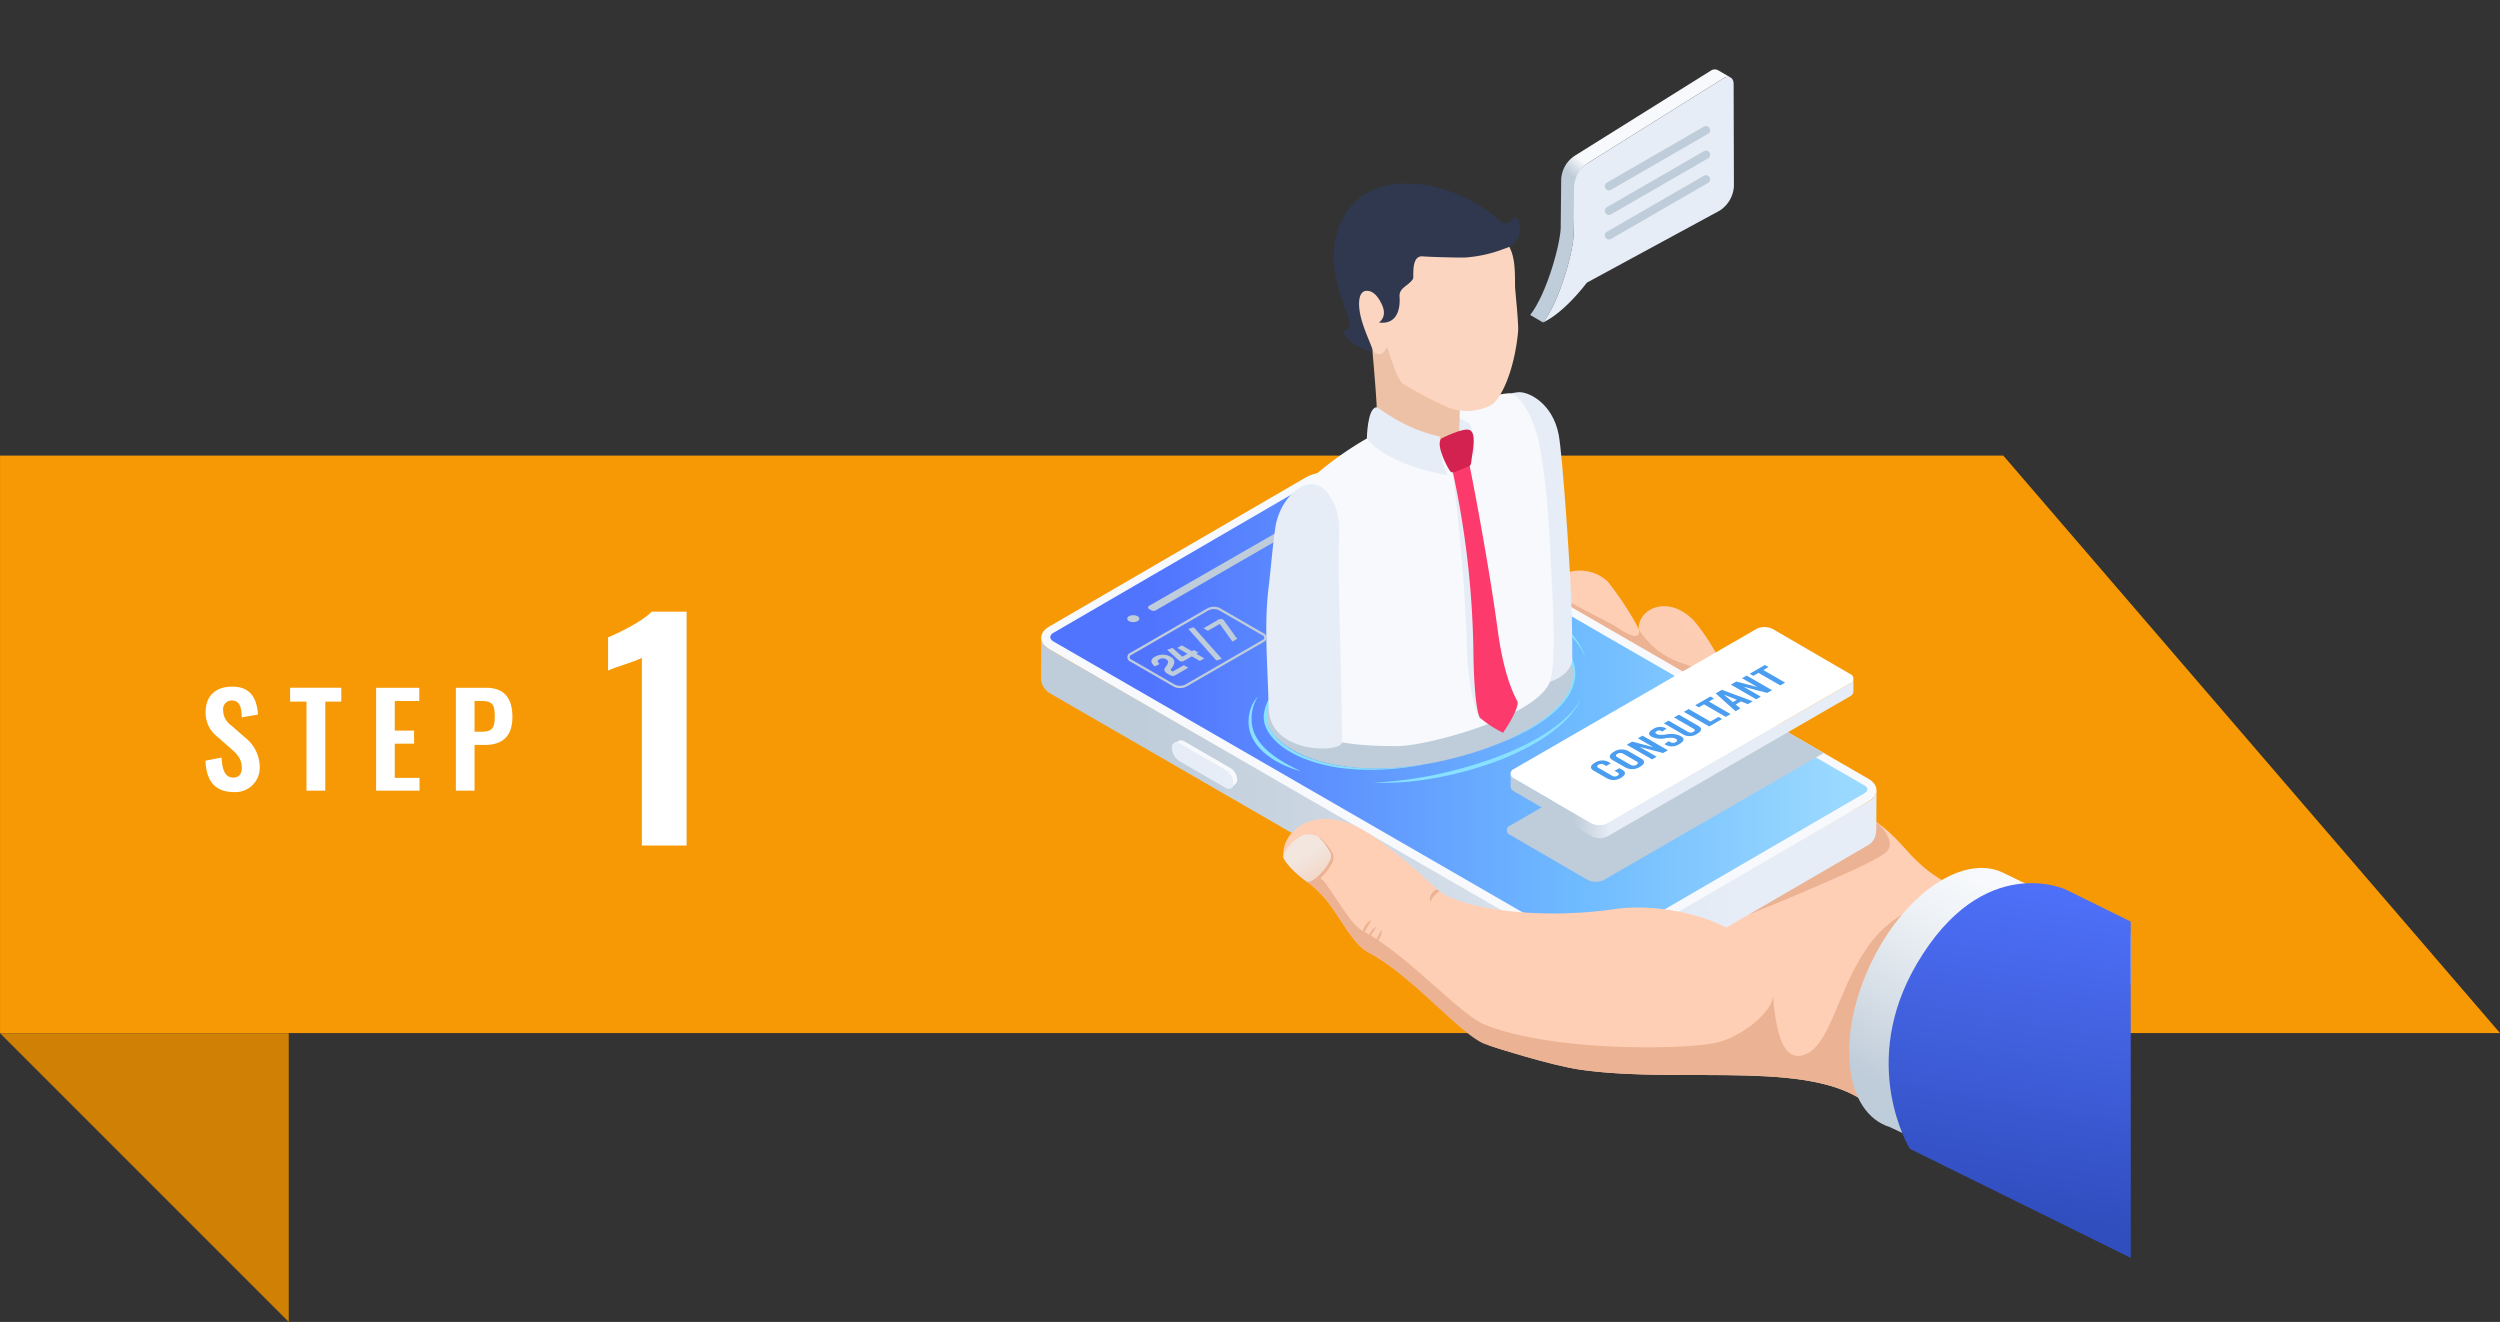 <svg xmlns="http://www.w3.org/2000/svg" xmlns:xlink="http://www.w3.org/1999/xlink" width="432.95" height="228.928" viewBox="0 0 432.95 228.928">
  <rect x="0" y="0" width="432.95" height="228.928" fill="#333333" stroke="none"/>
  <defs>
    <clipPath id="clip-path">
      <rect id="長方形_9225" data-name="長方形 9225" width="202" height="222" transform="translate(471 12963)" fill="#fff" stroke="#707070" stroke-width="1"/>
    </clipPath>
    <linearGradient id="linear-gradient" x1="0.247" y1="0.801" x2="0.848" y2="0.026" gradientUnits="objectBoundingBox">
      <stop offset="0" stop-color="#edb79a"/>
      <stop offset="0.055" stop-color="#f1bca0"/>
      <stop offset="0.204" stop-color="#f9c7ac"/>
      <stop offset="0.415" stop-color="#fdcdb3"/>
      <stop offset="1" stop-color="#ffcfb5"/>
    </linearGradient>
    <linearGradient id="linear-gradient-2" x1="-9.495" y1="3.31" x2="-9.194" y2="2.925" xlink:href="#linear-gradient"/>
    <linearGradient id="linear-gradient-3" x1="-9.781" y1="3.59" x2="-9.479" y2="3.208" xlink:href="#linear-gradient"/>
    <linearGradient id="linear-gradient-4" x1="-5.11" y1="2.669" x2="-4.887" y2="2.206" xlink:href="#linear-gradient"/>
    <linearGradient id="linear-gradient-5" y1="0.5" x2="1" y2="0.5" gradientUnits="objectBoundingBox">
      <stop offset="0.12" stop-color="#bfccd9"/>
      <stop offset="0.83" stop-color="#e6edf7"/>
    </linearGradient>
    <linearGradient id="linear-gradient-6" y1="0.5" x2="1" y2="0.5" gradientUnits="objectBoundingBox">
      <stop offset="0.126" stop-color="#5174ff"/>
      <stop offset="0.645" stop-color="#6fbbff"/>
      <stop offset="0.958" stop-color="#99d8ff"/>
    </linearGradient>
    <linearGradient id="linear-gradient-7" y1="0.5" x2="0.299" y2="0.5" gradientUnits="objectBoundingBox">
      <stop offset="0.609" stop-color="#bfccd9"/>
      <stop offset="0.834" stop-color="#d5dfea"/>
      <stop offset="0.971" stop-color="#e6edf7"/>
    </linearGradient>
    <linearGradient id="linear-gradient-8" x1="0.259" y1="0.058" x2="0.817" y2="0.964" gradientUnits="objectBoundingBox">
      <stop offset="0.399" stop-color="#f2e6df"/>
      <stop offset="0.869" stop-color="#f2d8c9"/>
    </linearGradient>
    <linearGradient id="linear-gradient-9" x1="0.779" y1="-0.105" x2="0.273" y2="0.774" gradientUnits="objectBoundingBox">
      <stop offset="0.325" stop-color="#f7f9fc"/>
      <stop offset="0.494" stop-color="#edf1f5"/>
      <stop offset="0.776" stop-color="#d3dce5"/>
      <stop offset="0.96" stop-color="#bfccd9"/>
    </linearGradient>
    <linearGradient id="linear-gradient-10" x1="0.43" y1="0.713" x2="0.744" y2="-0.513" gradientUnits="objectBoundingBox">
      <stop offset="0" stop-color="#314ebf"/>
      <stop offset="0.506" stop-color="#5174ff"/>
    </linearGradient>
    <linearGradient id="linear-gradient-11" x1="0.247" y1="0.717" x2="0.714" y2="0.017" gradientUnits="objectBoundingBox">
      <stop offset="0.267" stop-color="#bfccd9"/>
      <stop offset="0.306" stop-color="#d4dde6"/>
      <stop offset="0.359" stop-color="#f7f9fc"/>
    </linearGradient>
  </defs>
  <g id="グループ_47153" data-name="グループ 47153" transform="translate(0)">
    <path id="パス_107910" data-name="パス 107910" d="M1052.1,971.146l-50-50h50Z" transform="translate(-1002.095 -742.218)" fill="#d08105"/>
    <g id="グループ_47143" data-name="グループ 47143" transform="translate(0)">
      <path id="パス_107789" data-name="パス 107789" d="M1435.046,921.146H1002.1v-100H1349.03Z" transform="translate(-1002.096 -742.243)" fill="#f79904"/>
      <path id="パス_140547" data-name="パス 140547" d="M7.05,0H14.8V-40.5H8.75c-1.5,1.65-5.95,3.8-7.55,4.45v5.75c1.2-.6,4.65-1.55,5.85-2.2Z" transform="translate(104.106 146.429)" fill="#fff"/>
      <path id="パス_140546" data-name="パス 140546" d="M-21.428.242a4.216,4.216,0,0,0,4.466-4.378,6.609,6.609,0,0,0-2.662-5.17l-2.222-1.958A3.231,3.231,0,0,1-23.3-13.948a1.494,1.494,0,0,1,1.5-1.672c1.43,0,1.672,1.254,1.738,2.926l2.794-.484c-.176-2.6-1.122-4.84-4.466-4.84-2.838,0-4.6,1.584-4.6,4.4a5.26,5.26,0,0,0,2.068,4.312l2.244,1.958c1.166,1.012,1.958,1.87,1.958,3.41,0,.968-.44,1.672-1.474,1.672-1.43,0-1.936-1.364-2.024-3.476l-2.794.55C-26.224-1.65-24.684.242-21.428.242ZM-8.866,0H-5.61V-15.422h2.772v-2.4H-11.7v2.4h2.838ZM3.19,0h7.524V-2.222H6.424V-8.14H9.768v-2.266H6.424v-5.126H10.67V-17.82H3.19ZM17.006,0H20.24V-7.92h1.782c2.882,0,4.774-1.342,4.774-4.84,0-3.212-1.364-5.06-4.554-5.06H17.006ZM20.24-10.208v-5.324h1.254c2,0,2.244.836,2.244,2.75,0,1.892-.462,2.574-2.244,2.574Z" transform="translate(61.942 136.929)" fill="#fff"/>
      <g id="マスクグループ_4" data-name="マスクグループ 4" transform="translate(-304 -12963)" clip-path="url(#clip-path)">
        <g id="グループ_44100" data-name="グループ 44100" transform="translate(484.29 12975.019)">
          <g id="グループ_44088" data-name="グループ 44088" transform="translate(0 69.776)">
            <g id="hand_with_smart" data-name="hand with smart" transform="translate(0)">
              <g id="グループ_44074" data-name="グループ 44074" transform="translate(47.257 10.031)">
                <path id="パス_137328" data-name="パス 137328" d="M1202.548,911.9c-.634-.941-1.2-2.014-3.006-5.3a48.743,48.743,0,0,1-3.617-8.379c-.291-.96-2.16-3.9-2.534-4.654-1.579-3.174-2.625-6.786-3.384-8.064a37.57,37.57,0,0,1-3.137-5.174c-.721-1.683-1.349-3.241-1.942-4.653-.268-.637-.529-1.244-.788-1.82-.1-.223-.2-.44-.3-.653-1.839-3.939,4.125-8.09,9.29-2.692a37.194,37.194,0,0,1,3.661,5.388c.947,1.566,2.013,3.664,3.612,6.041.444.661.931,1.344,1.467,2.044.623.813,1.195,1.617,1.75,2.455.894,1.347,1.744,2.777,2.691,4.454,1.559,2.764,3.116,6.3,4.749,9.38,1.61,3.035,2.668,4.36,3.605,6.536C1216.919,912.036,1207.891,919.855,1202.548,911.9Z" transform="translate(-1127.253 -854.779)" fill="url(#linear-gradient)"/>
                <path id="パス_137329" data-name="パス 137329" d="M1094.2,852.678c1.609,3.035,1.448,4.2,2.385,6.376,2.252,5.227-6.776,13.047-12.119,5.093-.633-.942-1.194-2.015-3.006-5.3a48.733,48.733,0,0,1-3.616-8.379c-.291-.96-2.16-3.9-2.534-4.653-1.58-3.174-2.626-6.786-3.384-8.064a37.582,37.582,0,0,1-3.138-5.174c-1.171-2.736-2.267-5.489-3.221-7.461-2.769-5.73,5.2-7.885,9.109-3.985a55.333,55.333,0,0,1,4.564,6.76c1.21,2,2.088,5.132,4.549,8.342a56.206,56.206,0,0,1,4.441,6.91C1089.787,845.9,1092.563,849.6,1094.2,852.678Z" transform="translate(-1023.73 -812.166)" fill="url(#linear-gradient-2)"/>
                <path id="パス_137330" data-name="パス 137330" d="M982.534,796.757c1.609,3.035,1.448,4.2,2.385,6.376,2.253,5.228-6.776,13.047-12.119,5.093-.633-.942-1.194-2.015-3.006-5.3a48.706,48.706,0,0,1-3.617-8.379c-.291-.96-2.16-3.9-2.534-4.653-1.58-3.174-2.626-6.786-3.384-8.064a41.6,41.6,0,0,1-2.626-5.007c-1.171-2.736-2.707-5.377-3.314-7.481-1.456-5.046,4.849-7.328,9.055-3.518,1.641,1.486,2.723,3.7,4.2,6.146,1.21,2,2.088,5.132,4.549,8.342a56.176,56.176,0,0,1,4.441,6.91C978.125,789.981,980.9,793.677,982.534,796.757Z" transform="translate(-926.866 -763.916)" fill="url(#linear-gradient-3)"/>
                <path id="パス_137331" data-name="パス 137331" d="M775.473,881.326c2.554,2.3,2.8,3.448,4.43,5.169,3.911,4.136-1.882,14.581-9.633,8.945-.918-.667-1.814-1.482-4.644-3.947a48.714,48.714,0,0,1-6.274-6.628c-.6-.8-3.369-2.923-3.978-3.5-2.574-2.438-4.8-5.471-5.948-6.411a37.6,37.6,0,0,1-4.724-3.782,50.238,50.238,0,0,1-5.052-5.917c-2.706-4.045.767-9.888,6.513-6.754a64.879,64.879,0,0,1,6.746,4.68c1.824,1.465,3.723,4.1,7.138,6.272a56.159,56.159,0,0,1,6.544,4.964C769.006,876.477,772.882,878.994,775.473,881.326Z" transform="translate(-738.715 -845.763)" fill="url(#linear-gradient-4)"/>
                <path id="パス_137332" data-name="パス 137332" d="M1044.6,1035.994c-2.926,3.237-5.166,5.1-5.907,4.375-9.161-9.007-32.432-4.3-50.573-6.829-5.476-.764-15.612-4.149-15.927-4.254l-.008,0c-.431-.25-.725-1.667-.884-3.585-.416-5.026.089-13.5,1.462-13.5,5.706,0,13-3.407,13.592-4.134.658-.8,1.1-1.934,1.827-2.455.569-.41,1.228-.634.618-1.944-1.979-4.255-4.85-6.532-10.688-11.035-.047-.035-5.638-3.875-5.686-3.909-1.04-.742-4.96-9.772,11.436-17.731,12.966-6.294,17.492-5.9,20.091-4.652,2.06.99,13.416,10.993,20.487,16.726,9.4,7.619,11.2,2.471,19.927,12.4,10.351,11.78,19.541,5.711,23.126,7.294C1068.913,1003.384,1053.551,1026.1,1044.6,1035.994Z" transform="translate(-941.769 -940.088)" fill="#ffcfb5"/>
                <path id="パス_137333" data-name="パス 137333" d="M1355.675,1163.407s3.6,3.08,1.819,5.125-24.025,10.957-24.025,10.957Z" transform="translate(-1258.256 -1112.887)" fill="#ebb394"/>
                <path id="パス_137334" data-name="パス 137334" d="M1003.243,816.758l-18.7-10.8L954.1,788.389c.486-.654,2.431-.274,7.29,3.181,5.394,3.835,6.961,3.385,7.177,3.505.839,2.15,8.989,5.566,10.736,6.763,4.685,3.208,3.806.359,3.806.359a13.95,13.95,0,0,0,8.02,6.05c2.95.928,9.813,5.322,10.35,6.022.623.813,1.2,1.617,1.75,2.455Z" transform="translate(-926.867 -785.063)" fill="#ebb394"/>
              </g>
              <g id="smart">
                <path id="パス_137335" data-name="パス 137335" d="M508.308,939.572,463.7,965.223a7.168,7.168,0,0,1-6.642,0l-90.581-52a2.406,2.406,0,0,1-1.419-1.983l-.028,6.633a3.154,3.154,0,0,0,1.419,2.914l90.481,52.239a7.49,7.49,0,0,0,6.8,0l44.552-25.891c.93-.54,1.425-1.435,1.4-3.217l.023-6.3A2.387,2.387,0,0,1,508.308,939.572Z" transform="translate(-365.03 -882.579)" fill="url(#linear-gradient-5)"/>
                <path id="パス_137336" data-name="パス 137336" d="M508.5,741.59l-44.552,25.89a7.36,7.36,0,0,1-6.735.02l-7.087-4.075s-75.33-43.487-75.33-43.487-8.126-4.7-8.126-4.7c-1.884-1.088-1.894-2.85-.023-3.938l38.416-22.326,4.842-2.814,1.294-.751a7.491,7.491,0,0,1,6.8,0l8.121,4.689,15.749,9.094L484.5,723.81l16.274,9.4,7.7,4.446C510.36,738.74,510.37,740.5,508.5,741.59Z" transform="translate(-365.22 -684.598)" fill="#f7f9fc"/>
                <path id="パス_137337" data-name="パス 137337" d="M471.379,775.792a5.559,5.559,0,0,1-2.687-.624l-90.48-52.238c-.372-.248-.513-.475-.513-.741a.894.894,0,0,1,.493-.715l43.259-25.139,1.293-.751a6.082,6.082,0,0,1,5.362,0l90.48,52.238c.483.279.6.512.6.726,0,.235-.161.487-.583.731L474.053,775.17A5.5,5.5,0,0,1,471.379,775.792Z" transform="translate(-376.097 -693.65)" fill="url(#linear-gradient-6)"/>
                <path id="パス_137338" data-name="パス 137338" d="M535.429,765.258l-22.449,12.961a.783.783,0,0,1-.783,0l-.391-.226a.314.314,0,0,1,0-.545l22.5-12.93a.783.783,0,0,1,.781,0l.336.194A.314.314,0,0,1,535.429,765.258Z" transform="translate(-493.108 -754.321)" fill="#bfccd9" style="mix-blend-mode: multiply;isolation: isolate"/>
                <path id="パス_137339" data-name="パス 137339" d="M557.055,1059.812l-8.146-5.158a10.14,10.14,0,0,1-1.934-2.54s.469-.165.626-.247a1.006,1.006,0,0,1,1.122-.069l7.986,4.611a2.574,2.574,0,0,1,1.19,1.711,1.15,1.15,0,0,1-.116.893Z" transform="translate(-523.966 -1005.235)" fill="#f7f9fc"/>
                <path id="パス_137340" data-name="パス 137340" d="M553.5,1062.3l-7.986-4.611a2.925,2.925,0,0,1-1.324-2.292v-.031c0-.844.593-1.186,1.324-.764l7.986,4.611a2.925,2.925,0,0,1,1.323,2.292v.031C554.821,1062.383,554.229,1062.725,553.5,1062.3Z" transform="translate(-521.531 -1007.656)" fill="#e6edf7"/>
                <path id="パス_137341" data-name="パス 137341" d="M484.906,880.458a.448.448,0,0,1,0,.849,1.625,1.625,0,0,1-1.471,0,.448.448,0,0,1,0-.849A1.625,1.625,0,0,1,484.906,880.458Z" transform="translate(-468.195 -855.535)" fill="#bfccd9" style="mix-blend-mode: multiply;isolation: isolate"/>
                <g id="グループ_44081" data-name="グループ 44081" transform="translate(14.948 23.287)" style="mix-blend-mode: multiply;isolation: isolate">
                  <g id="グループ_44075" data-name="グループ 44075">
                    <path id="パス_137342" data-name="パス 137342" d="M492.348,882.824a2.29,2.29,0,0,1-1.124-.273l-7.47-4.313a.82.82,0,0,1,0-1.529l13.329-7.7a2.45,2.45,0,0,1,2.248,0l7.47,4.313a.82.82,0,0,1,0,1.529l-13.329,7.7A2.29,2.29,0,0,1,492.348,882.824Zm5.859-13.68a1.9,1.9,0,0,0-.923.217l-13.329,7.7a.431.431,0,0,0,0,.835l7.47,4.313a2.076,2.076,0,0,0,1.847,0l13.329-7.7a.431.431,0,0,0,0-.835l-7.47-4.313A1.9,1.9,0,0,0,498.207,869.144Z" transform="translate(-483.23 -868.741)" fill="#bfccd9"/>
                  </g>
                  <g id="グループ_44080" data-name="グループ 44080" transform="translate(4.157 2.118)">
                    <g id="グループ_44076" data-name="グループ 44076" transform="translate(9.03)">
                      <path id="パス_137343" data-name="パス 137343" d="M593.339,888.922l-.819.473-2.2-3.054-2.053,1.185-.758-.437,2.619-1.512a.818.818,0,0,1,.483-.085.562.562,0,0,1,.39.185Z" transform="translate(-587.508 -885.487)" fill="#bfccd9"/>
                    </g>
                    <g id="グループ_44078" data-name="グループ 44078" transform="translate(0 4.567)">
                      <g id="グループ_44077" data-name="グループ 44077" transform="translate(0 1.608)">
                        <path id="パス_137344" data-name="パス 137344" d="M522.5,936.576l-2.306,1.332a.856.856,0,0,1-.776,0l-.595-.346c-.474-.275-.6-.7-.308-1.046.53-.642.615-1.073.26-1.319a1.123,1.123,0,0,0-1.327-.059c-.243.14-.3.292-.188.491a1.057,1.057,0,0,0,.279.3l-.83.413a1.717,1.717,0,0,1-.491-.513c-.24-.424-.078-.827.455-1.135a2.8,2.8,0,0,1,1.475-.373,2.7,2.7,0,0,1,1.469.475.922.922,0,0,1,.442,1.025,2.513,2.513,0,0,1-.555.971c-.091.11-.052.241.1.328l.207.12,1.917-1.107Z" transform="translate(-516.105 -934.315)" fill="#bfccd9"/>
                      </g>
                      <path id="パス_137345" data-name="パス 137345" d="M542.388,922.407l-.354.2-1.749-1.01-.775.447,1.749,1.01-.88.508-1.7-1.529-.928.337,2.061,1.865a.672.672,0,0,0,.4.146.821.821,0,0,0,.449-.091l1.366-.789,1.388.8.775-.447-1.388-.8.353-.2Z" transform="translate(-535.017 -921.601)" fill="#bfccd9"/>
                    </g>
                    <g id="グループ_44079" data-name="グループ 44079" transform="translate(6.396 1.437)">
                      <path id="パス_137346" data-name="パス 137346" d="M572.49,902.313l-.953.282-4.854-5.461.953-.282Z" transform="translate(-566.683 -896.851)" fill="#bfccd9"/>
                    </g>
                  </g>
                </g>
                <g id="グループ_44083" data-name="グループ 44083" transform="translate(80.681 26.8)">
                  <path id="パス_137347" data-name="パス 137347" d="M1057.891,1004.064l-38.054,21.97a3.166,3.166,0,0,1-2.872,0l-13.358-7.763a.879.879,0,0,1,.009-1.663l38-21.94Z" transform="translate(-1003.017 -982.256)" fill="#bfccd9" style="mix-blend-mode: multiply;isolation: isolate"/>
                  <path id="パス_137348" data-name="パス 137348" d="M1008.627,984.449l13.359,7.763a3.165,3.165,0,0,0,2.871,0L1066.8,968a1.016,1.016,0,0,0,.6-.837l.008,2.231a1.016,1.016,0,0,1-.6.837l-41.938,24.213a3.166,3.166,0,0,1-2.872,0l-13.359-7.763a1.008,1.008,0,0,1-.59-.826l-.008-2.231A1.009,1.009,0,0,0,1008.627,984.449Z" transform="translate(-1007.402 -958.228)" fill="url(#linear-gradient-7)"/>
                  <path id="パス_137349" data-name="パス 137349" d="M1008.636,921.075l41.938-24.213a3.164,3.164,0,0,1,2.871,0l13.359,7.763a.879.879,0,0,1-.009,1.663L1024.857,930.5a3.166,3.166,0,0,1-2.872,0l-13.359-7.763A.879.879,0,0,1,1008.636,921.075Z" transform="translate(-1007.402 -896.517)" fill="#fff"/>
                  <g id="グループ_44082" data-name="グループ 44082" transform="translate(14.542 6.569)">
                    <path id="パス_137350" data-name="パス 137350" d="M1121.05,1079.439l.4.228-.775.484-.358-.206a.917.917,0,0,0-.983-.019c-.308.178-.318.365-.029.531l2.4,1.384a.884.884,0,0,0,.92-.017c.308-.178.318-.365-.034-.568l-.489-.282.838-.448.527.3c.665.384.572.887-.251,1.362a2.326,2.326,0,0,1-2.343.136l-2.409-1.391c-.665-.384-.579-.883.235-1.353A2.347,2.347,0,0,1,1121.05,1079.439Z" transform="translate(-1118.013 -1062.654)" fill="#4a9def"/>
                    <path id="パス_137351" data-name="パス 137351" d="M1147.079,1064.349l2.3,1.325c.69.4.6.938-.242,1.422a2.48,2.48,0,0,1-2.463.14l-2.3-1.326c-.69-.4-.6-.938.242-1.422A2.48,2.48,0,0,1,1147.079,1064.349Zm-1.86,1.081,2.284,1.318a.976.976,0,0,0,1.016-.007c.332-.192.338-.4.012-.586l-2.283-1.318a.976.976,0,0,0-1.016.007C1144.9,1065.035,1144.892,1065.241,1145.219,1065.429Z" transform="translate(-1140.639 -1049.462)" fill="#4a9def"/>
                    <path id="パス_137352" data-name="パス 137352" d="M1174.208,1047.756l-.822.475-4.01-1.046-.016.009,2.911,1.681-.791.456-4.391-2.535.933-.539,3.6.94.016-.009-2.616-1.51.791-.457Z" transform="translate(-1160.883 -1032.985)" fill="#4a9def"/>
                    <path id="パス_137353" data-name="パス 137353" d="M1200.619,1033.495l.113.065-.744.5-.163-.094a.776.776,0,0,0-.81.026c-.277.16-.3.323-.044.467l.057.033c.257.148.619.193,1.557.086a3.878,3.878,0,0,1,2.457.2l.219.127c.627.362.518.838-.312,1.317a2.263,2.263,0,0,1-2.282.18l-.295-.17.744-.5.314.181a.837.837,0,0,0,.889-.035q.475-.274.06-.513l-.144-.083c-.276-.159-.662-.19-1.6-.083a3.787,3.787,0,0,1-2.421-.21l-.094-.054c-.627-.363-.534-.829.264-1.29A2.206,2.206,0,0,1,1200.619,1033.495Z" transform="translate(-1187.631 -1022.534)" fill="#4a9def"/>
                    <path id="パス_137354" data-name="パス 137354" d="M1223.929,1018.449c.69.4.549.892-.257,1.358a2.31,2.31,0,0,1-2.337.139l-3.406-1.967.807-.466,3.388,1.956a.852.852,0,0,0,.913-.02c.293-.169.355-.343.036-.528l-3.388-1.956.838-.484Z" transform="translate(-1205.293 -1007.88)" fill="#4a9def"/>
                    <path id="パス_137355" data-name="パス 137355" d="M1249.8,1010.929l1.4-.808.627.362-2.238,1.292-4.391-2.535.838-.484Z" transform="translate(-1229.11 -1001.131)" fill="#4a9def"/>
                    <path id="パス_137356" data-name="パス 137356" d="M1264.143,991.9l-.893.516,3.764,2.173-.838.484-3.764-2.173-.894.516-.627-.362,2.625-1.516Z" transform="translate(-1242.823 -986.087)" fill="#4a9def"/>
                    <path id="パス_137357" data-name="パス 137357" d="M1295.322,984.454l-.854.493-1.179-.471-.925.534.815.681-.838.484-3.435-3.088,1.068-.616Zm-4.961-1.12,1.51,1.265.7-.406-2.191-.872Z" transform="translate(-1267.294 -978.17)" fill="#4a9def"/>
                    <path id="パス_137358" data-name="パス 137358" d="M1316.787,965.438l-.822.475-4.01-1.046-.016.009,2.911,1.681-.791.457-4.391-2.535.933-.539,3.6.94.016-.009-2.616-1.51.791-.457Z" transform="translate(-1285.431 -961.077)" fill="#4a9def"/>
                    <path id="パス_137359" data-name="パス 137359" d="M1338.749,948.824l-.894.516,3.764,2.173-.838.484-3.764-2.173-.893.516-.627-.362,2.625-1.516Z" transform="translate(-1307.993 -948.462)" fill="#4a9def"/>
                  </g>
                </g>
              </g>
              <g id="グループ_44087" data-name="グループ 44087" transform="translate(41.932 60.017)">
                <path id="パス_137360" data-name="パス 137360" d="M775.015,1198.694c-4.091,2.567-30.363,4.459-42.655-.3-4.52-1.748-13.625-12.215-21.048-16.131-2.375-1.255-4.112-4.837-6.857-8.563a19.174,19.174,0,0,0-4.153-3.956c-1.913-1.5-3.642-3.211-3.688-4.373a6.5,6.5,0,0,1,.346-1.9c1.287-3.349,6.282-6.317,13.23-2.49,3.488,1.92,8.254,5.9,12.963,10.32l.006.006a5.469,5.469,0,0,0,.584.474c4.33,3.093,17.425,4.878,30.091,3.055,8.874-1.277,18.556,1.86,21.873,4.706C782.511,1185.385,784.318,1192.855,775.015,1198.694Z" transform="translate(-696.614 -1159.187)" fill="#ffcfb5"/>
                <path id="パス_137361" data-name="パス 137361" d="M804.775,1247.813c-2.926,3.237-5.166,5.1-5.907,4.375-9.161-9.007-32.432-4.3-50.573-6.829-5.476-.764-15.3-3.966-15.613-4.071l-1.347-.482c-4.43-1.965-12.6-11.918-20.023-15.835-2.375-1.255-4.113-4.837-6.857-8.563a19.174,19.174,0,0,0-4.153-3.956c-1.913-1.5-3.642-3.211-3.688-4.373a17.659,17.659,0,0,0,2.359,2.92c1.213.948,3.454,0,4.887,1.945,2.744,3.725,4.482,7.308,6.857,8.563,7.268,3.834,16.148,13.949,20.759,16.01.1.044.195.085.29.121,12.292,4.756,35.625,4.2,40.281,2.918,4.421-1.221,9.6-5.54,9.363-8.262.554,6.355,1.623,11.734,5.454,10.451,5.884-1.972,6.27-18.089,16.894-24.236C808.349,1215.854,806.6,1239.132,804.775,1247.813Z" transform="translate(-696.615 -1201.894)" fill="#ebb394"/>
                <path id="パス_137362" data-name="パス 137362" d="M708.646,1187.674c-.333,1.356-2.9,4.307-4.159,4.045-1.959-1.434-3.864-3.214-4.019-3.993a8.154,8.154,0,0,1,3.192-3.7,3.689,3.689,0,0,1,2.738-.214,12.79,12.79,0,0,1,1.894,2.194A2.162,2.162,0,0,1,708.646,1187.674Z" transform="translate(-699.981 -1180.524)" fill="#ebb394"/>
                <path id="パス_137363" data-name="パス 137363" d="M704.913,1184.456c-.252,1.373-2.922,4.5-4.184,4.241-2.045-1.437-3.959-3.525-4.114-4.3a6.433,6.433,0,0,1,3.481-3.77,3.8,3.8,0,0,1,2.507.2,9.829,9.829,0,0,1,1.848,2.268A1.955,1.955,0,0,1,704.913,1184.456Z" transform="translate(-696.615 -1177.807)" fill="url(#linear-gradient-8)"/>
                <g id="グループ_44085" data-name="グループ 44085" transform="translate(98.015 8.497)">
                  <g id="グループ_44084" data-name="グループ 44084">
                    <path id="パス_137364" data-name="パス 137364" d="M1486.348,1229.364c4.711-3.262,9.151-3.76,12.433-1.922l.006-.013,27.752,13.52,6.641,3.051c-3.211-1.454-7.493-1.135-11.915,1.927-8.953,6.2-15.485,20.025-14.592,30.878.389,4.724,2.121,8.105,4.691,9.908l-32.64-15.452c-3.8-1.176-6.474-5.01-6.969-11.02C1470.863,1249.388,1477.4,1235.564,1486.348,1229.364Z" transform="translate(-1471.674 -1226.381)" fill="url(#linear-gradient-9)"/>
                    <path id="パス_137365" data-name="パス 137365" d="M1663.793,1301.263c-6.455,18.6-23.662,32.843-44.887,36.146l-89.5-44.169s-9.038-14.635,1.215-32.067c11.505-19.563,25.817-12.827,25.817-12.827Z" transform="translate(-1518.889 -1244.59)" fill="url(#linear-gradient-10)"/>
                  </g>
                </g>
                <path id="パス_137366" data-name="パス 137366" d="M899.223,1255.96a4.533,4.533,0,0,0-1.59,1.815,1.7,1.7,0,0,1,.377-1.6,2.246,2.246,0,0,1,.764-.574S899.006,1255.805,899.223,1255.96Z" transform="translate(-872.156 -1243.406)" fill="#ebb394"/>
                <g id="グループ_44086" data-name="グループ 44086" transform="translate(13.457 17.54)">
                  <path id="パス_137367" data-name="パス 137367" d="M803.025,1301.033s.309-2.656,1.827-3.151Z" transform="translate(-803.025 -1297.882)" fill="#ebb394"/>
                  <path id="パス_137368" data-name="パス 137368" d="M808.957,1309.4s.532-2.458,1.979-3.233Z" transform="translate(-808.207 -1305.117)" fill="#ebb394"/>
                  <path id="パス_137369" data-name="パス 137369" d="M818.262,1313.734s2.032-1.8,1.656-3.069Z" transform="translate(-816.335 -1309.048)" fill="#ebb394"/>
                </g>
              </g>
            </g>
          </g>
          <g id="man" transform="translate(35.925 0)">
            <path id="パス_137370" data-name="パス 137370" d="M726.225,895.366c-2.206-6.731-12.59-8.583-28.683-6.1-8.466,1.306-22.253,6.325-24.261,14.679-1.32,5.494,11.533,13.785,33.691,7.684C719.176,908.27,728.419,902.061,726.225,895.366Z" transform="translate(-670.143 -792.687)" fill="#bfccd9" style="mix-blend-mode: multiply;isolation: isolate"/>
            <g id="グループ_44089" data-name="グループ 44089" transform="translate(0 92.838)">
              <path id="パス_137371" data-name="パス 137371" d="M855.863,995.3a14.3,14.3,0,0,1-3.043,4,25.589,25.589,0,0,1-4.018,3.067,44.494,44.494,0,0,1-9.156,4.238q-2.392.808-4.839,1.43c-1.632.4-3.276.763-4.936,1.035a48.841,48.841,0,0,1-10.033.683,66.016,66.016,0,0,0,9.939-1.2c1.634-.331,3.26-.7,4.869-1.136s3.208-.906,4.782-1.449q1.183-.4,2.348-.848t2.306-.952c.761-.335,1.516-.683,2.257-1.059s1.472-.771,2.191-1.188,1.415-.869,2.1-1.341a23.736,23.736,0,0,0,1.971-1.521A15.621,15.621,0,0,0,855.863,995.3Z" transform="translate(-798.247 -979.072)" fill="#87e1ff"/>
              <path id="パス_137372" data-name="パス 137372" d="M862.9,868.361a70.963,70.963,0,0,1,8.618-1.22,48.424,48.424,0,0,1,8.731.037c.727.076,1.451.179,2.172.3s1.439.277,2.149.461a20.945,20.945,0,0,1,2.1.667,15.492,15.492,0,0,1,2.01.911,13.972,13.972,0,0,1,1.857,1.2,11.188,11.188,0,0,1,1.606,1.514,9.837,9.837,0,0,1,2.056,3.833,10.6,10.6,0,0,0-2.3-3.608,12.476,12.476,0,0,0-3.461-2.466,19.431,19.431,0,0,0-4.024-1.426,30.519,30.519,0,0,0-4.234-.714c-.713-.081-1.43-.133-2.147-.177s-1.437-.062-2.157-.073c-1.44-.032-2.882.008-4.324.065C868.67,867.792,865.789,868.06,862.9,868.361Z" transform="translate(-835.868 -866.963)" fill="#87e1ff"/>
              <path id="パス_137373" data-name="パス 137373" d="M658.189,1004.292a17.952,17.952,0,0,1-4.143-1.657,13.736,13.736,0,0,1-1.876-1.259,9.64,9.64,0,0,1-1.609-1.622,8.418,8.418,0,0,1-.64-.961,7.445,7.445,0,0,1-.478-1.059,6.133,6.133,0,0,1-.326-2.287,7.218,7.218,0,0,1,.139-1.134,6.487,6.487,0,0,1,.309-1.1,6.611,6.611,0,0,1,1.182-1.9,8.335,8.335,0,0,0-.866,2.009,6.3,6.3,0,0,0-.186,1.06,8.237,8.237,0,0,0-.045,1.073,6.149,6.149,0,0,0,.4,2.062,7.237,7.237,0,0,0,.456.948,7.97,7.97,0,0,0,.594.878,10.279,10.279,0,0,0,1.483,1.542,16.916,16.916,0,0,0,1.741,1.3A33.5,33.5,0,0,0,658.189,1004.292Z" transform="translate(-649.108 -975.585)" fill="#87e1ff"/>
            </g>
            <path id="パス_137374" data-name="パス 137374" d="M711.049,907.182c1.092-.469,2.167-.976,3.217-1.53a34.3,34.3,0,0,0,3.065-1.8,22.843,22.843,0,0,0,2.8-2.177,16.575,16.575,0,0,0,1.226-1.271,12.267,12.267,0,0,0,1.04-1.416,7.4,7.4,0,0,0,1.131-3.256,6.037,6.037,0,0,0-.123-1.716l-.044-.211-.061-.207a4.093,4.093,0,0,0-.132-.412l-.155-.405c-.053-.135-.123-.262-.183-.393a8.119,8.119,0,0,0-.42-.757c-.08-.12-.166-.236-.249-.354l-.125-.177-.139-.166-.279-.331-.3-.308-.153-.154-.164-.142-.328-.284A12.054,12.054,0,0,0,717.637,888a19.194,19.194,0,0,0-3.375-.969,31.4,31.4,0,0,0-3.5-.478c-1.175-.1-2.355-.147-3.537-.145s-2.364.028-3.544.1c-2.362.129-4.719.382-7.066.7-.587.078-1.172.172-1.759.256s-1.159.2-1.736.317c-1.153.242-2.3.54-3.427.875a53.97,53.97,0,0,0-6.646,2.444,41.488,41.488,0,0,0-6.206,3.376,24.431,24.431,0,0,0-2.782,2.151,13.879,13.879,0,0,0-2.295,2.615,8.434,8.434,0,0,0-.8,1.521,6.448,6.448,0,0,0-.415,1.647,3.837,3.837,0,0,0,.2,1.637,4.908,4.908,0,0,0,.339.775,6.021,6.021,0,0,0,.455.724,10.072,10.072,0,0,0,2.526,2.365,17.04,17.04,0,0,0,3.1,1.643,27.661,27.661,0,0,0,6.841,1.747,41.333,41.333,0,0,0,7.093.31c1.185-.046,2.37-.134,3.55-.26s2.359-.283,3.531-.477q-1.75.342-3.519.578t-3.554.338a41.593,41.593,0,0,1-7.143-.16,27.857,27.857,0,0,1-6.961-1.68,17.5,17.5,0,0,1-3.208-1.646,10.562,10.562,0,0,1-2.682-2.452,6.572,6.572,0,0,1-.5-.778,5.431,5.431,0,0,1-.385-.851,4.393,4.393,0,0,1-.253-1.871,6.892,6.892,0,0,1,.438-1.8,9.014,9.014,0,0,1,.846-1.633,14.468,14.468,0,0,1,2.376-2.747,25.014,25.014,0,0,1,2.839-2.227,41.4,41.4,0,0,1,6.3-3.449,54.4,54.4,0,0,1,6.724-2.489c1.148-.337,2.308-.636,3.482-.88.587-.122,1.179-.23,1.772-.319s1.179-.177,1.77-.254,1.182-.159,1.774-.225l.889-.1.89-.091c.593-.063,1.188-.106,1.782-.158s1.19-.086,1.787-.11c1.192-.065,2.387-.086,3.582-.078s2.391.065,3.584.171a24.132,24.132,0,0,1,7.015,1.556,12.539,12.539,0,0,1,3.133,1.824l.342.3.171.152.159.164.317.33.291.354.145.178.13.189c.086.126.176.25.258.378a8.507,8.507,0,0,1,.434.806c.062.139.134.275.188.417l.158.429a4.394,4.394,0,0,1,.135.438l.062.221.044.226a6.43,6.43,0,0,1,.107,1.829,7.69,7.69,0,0,1-1.23,3.4,12.6,12.6,0,0,1-1.1,1.432,16.806,16.806,0,0,1-1.275,1.267A23.055,23.055,0,0,1,717.43,904a34.035,34.035,0,0,1-3.117,1.744C713.245,906.267,712.154,906.744,711.049,907.182Z" transform="translate(-667.331 -790.573)" fill="#87e1ff"/>
            <path id="パス_137375" data-name="パス 137375" d="M990.608,574.865c1.782-.2,6.048,1.85,7.091,7.42.615,3.284,2.063,23.414,2.26,31.213.1,3.842.049,6.371.075,7.5.08,3.516-7.445,6.579-8.961,1.746-4.13-13.163-3.976-17.766-3.71-29.278.115-5.058-.6-11.325-.664-13.7C986.641,577.452,986.115,575.36,990.608,574.865Z" transform="translate(-943.966 -518.954)" fill="#e6edf7"/>
            <g id="グループ_44093" data-name="グループ 44093" transform="translate(9.364 19.766)">
              <path id="パス_137376" data-name="パス 137376" d="M739.562,637.558c-2.666-.019-10.146.041-14.419-2.137-.149-.076-2.4-41.981-1.927-42.595,2.38-3.06,9.392-7.9,13.1-9.587,7.46-3.383,21.39-7.1,22.822-6.747,2.254.565,4.156,4.9,5.03,8.738a123.794,123.794,0,0,1,1.649,14.452c.693,12.569,1.332,22.582.283,26.382C764.363,632.367,744.543,637.593,739.562,637.558Z" transform="translate(-723.151 -540.132)" fill="#f7f9fc"/>
              <g id="グループ_44092" data-name="グループ 44092" transform="translate(5.403)">
                <path id="パス_137377" data-name="パス 137377" d="M872.686,577.424l.45,2.863s7.744,3.762,10.354,8.1a12.9,12.9,0,0,0-.724-5.792A89.079,89.079,0,0,0,872.686,577.424Z" transform="translate(-859.179 -540.967)" fill="#e6edf7"/>
                <g id="グループ_44091" data-name="グループ 44091">
                  <g id="グループ_44090" data-name="グループ 44090">
                    <path id="パス_137378" data-name="パス 137378" d="M817.229,504.573a3.11,3.11,0,0,0,1.026,1.951c1.158,1.081,5.139,3.034,10.107,1.8a3.966,3.966,0,0,0,3.163-2.8l.118-4.582-15.487-13.287s1.095,12.064,1.089,14.069C817.243,502.839,817.255,503.673,817.229,504.573Z" transform="translate(-809.797 -462.545)" fill="#edc1a6"/>
                    <path id="パス_137379" data-name="パス 137379" d="M803.745,309.646c1.035,1.782,1.126,3.815,1.119,7.075,0,.551.66,6.5.526,7.884-.705,7.311-3.264,12.067-4.764,12.717a9.091,9.091,0,0,1-7.322.385,67.265,67.265,0,0,1-7.772-4.074c-1.136-.712-2.264-4.916-2.71-6.113-.289-.777-.314.878-1.352.929a1.393,1.393,0,0,1-1.286-.632c-7.462-9.469-7.481-23.124-.06-26.5S800.34,303.782,803.745,309.646Z" transform="translate(-773.473 -298.911)" fill="#fbd5bf"/>
                    <path id="パス_137380" data-name="パス 137380" d="M793.49,294.635c1.258,1.034,2.059,2.274,3.748.327.517-.6,2.448,4.222-1.813,5.46a23.148,23.148,0,0,1-6.826,1.529c-.581.045-5.972-.082-7.325-.2a1.238,1.238,0,0,0-.75.15,1.306,1.306,0,0,0-.473.512c-.579,1.052-.316,3-.441,3.209-.707,1.222-2.438,1.5-2.343,3.1.016.264.5,5-3.572,4.483.766-.553,1.259-1.609.459-3.228-.627-1.269-1.352-2.129-2.352-2.251-1.848-.226-1.848,2.7-.984,5.454.995,3.166,2.276,5.188,1.566,5.028-3.329-.749-5.89-3.488-4.223-3.808,2.474-.475-4.8-8.777-1.322-17.892C771.03,285.543,785.979,288.46,793.49,294.635Z" transform="translate(-765.877 -289.139)" fill="#2f384f"/>
                  </g>
                </g>
                <path id="パス_137381" data-name="パス 137381" d="M812.828,595.606c-1.564.158-1.636,5.4-1.636,5.4s2.958,4.4,13.927,6.34c-1.441-3.09-1-5.164-1.317-6.69C817.325,599.27,813.277,595.561,812.828,595.606Z" transform="translate(-805.461 -556.85)" fill="#e6edf7"/>
                <path id="パス_137382" data-name="パス 137382" d="M928.183,680.937s2.083,15.337,2.538,30.787c.256,8.692,2.227,12.47,2.227,12.47l5.146-2.474a105.148,105.148,0,0,1-3.173-10.027C933.691,706.793,928.183,680.937,928.183,680.937Z" transform="translate(-907.658 -631.39)" fill="#e6edf7" style="mix-blend-mode: multiply;isolation: isolate"/>
                <path id="パス_137383" data-name="パス 137383" d="M931.135,673.342s3.155,15.7,4.934,28.867c1.243,9.2,3.445,12.084,3.444,12.4,0,1.641-2.537,5.258-2.537,5.258a18.634,18.634,0,0,1-3.98-2.583c-.353-.422-1.067-3.2-1.161-11.836a156.623,156.623,0,0,0-3.651-31.148Z" transform="translate(-907.658 -624.755)" fill="#fc3a6c"/>
                <path id="パス_137384" data-name="パス 137384" d="M911.19,627.632s3.914-2.02,4.966-1.443.555,3.2.326,4.7.034,1.341-1.178,1.81-2.086,1.009-2.467.713S910.1,628.758,911.19,627.632Z" transform="translate(-892.565 -583.475)" fill="#d42250"/>
              </g>
            </g>
            <g id="グループ_44094" data-name="グループ 44094" transform="translate(3.083 71.799)">
              <path id="パス_137385" data-name="パス 137385" d="M684.383,702.548c1.512,2.321,1.865,4.218,1.68,7.906-.267,5.3.63,28.983.529,34.872-.031,1.823-12.516,2.162-12.692-5.921-.147-6.729-.81-14.092-.061-20.492.613-5.231.719-7.4,1.214-10.772.528-3.6,3.031-7.095,6.05-7.54A3.989,3.989,0,0,1,684.383,702.548Z" transform="translate(-673.488 -700.59)" fill="#e6edf7"/>
            </g>
            <g id="グループ_44099" data-name="グループ 44099" transform="translate(48.778)" style="isolation: isolate">
              <path id="パス_137386" data-name="パス 137386" d="M1067.318,132.956a1.238,1.238,0,0,0-1.249.122l-23.517,14.709a5.19,5.19,0,0,0-2.356,4.084l-.083,7.992c.124,2.515-2.276,11.657-5.291,15.5l2.228,1.295c3.015-3.842,5.415-12.984,5.291-15.5l.25-7.877a5.236,5.236,0,0,1,2.189-4.2l23.517-14.709a1.238,1.238,0,0,1,1.249-.122Z" transform="translate(-1034.821 -132.837)" fill="url(#linear-gradient-11)"/>
              <path id="パス_137387" data-name="パス 137387" d="M1085.45,144.321c0-1.114-.792-1.563-1.761-1l-23.518,14.709a5.191,5.191,0,0,0-2.356,4.084l-.083,7.992c.124,2.515-2.276,11.657-5.291,15.5.255-.117.509-.251.763-.4,3.469-2,6.646-6.26,6.813-6.484l23.033-12.495a5.4,5.4,0,0,0,2.45-4.245Z" transform="translate(-1050.213 -141.781)" fill="#e6edf7"/>
              <g id="グループ_44098" data-name="グループ 44098" transform="translate(12.924 9.807)">
                <g id="グループ_44095" data-name="グループ 44095">
                  <path id="パス_137388" data-name="パス 137388" d="M1137.733,221.528a.717.717,0,0,1-.359-1.338l16.808-9.7a.717.717,0,1,1,.717,1.242l-16.808,9.7A.712.712,0,0,1,1137.733,221.528Z" transform="translate(-1137.015 -210.39)" fill="#bfccd9"/>
                </g>
                <g id="グループ_44096" data-name="グループ 44096" transform="translate(0 4.256)">
                  <path id="パス_137389" data-name="パス 137389" d="M1137.733,255.18a.717.717,0,0,1-.359-1.338l16.808-9.7a.717.717,0,1,1,.717,1.242l-16.808,9.7A.714.714,0,0,1,1137.733,255.18Z" transform="translate(-1137.015 -244.041)" fill="#bfccd9"/>
                </g>
                <g id="グループ_44097" data-name="グループ 44097" transform="translate(0 8.511)">
                  <path id="パス_137390" data-name="パス 137390" d="M1137.733,288.832a.717.717,0,0,1-.359-1.338l16.808-9.7a.717.717,0,1,1,.717,1.242l-16.808,9.7A.712.712,0,0,1,1137.733,288.832Z" transform="translate(-1137.015 -277.694)" fill="#bfccd9"/>
                </g>
              </g>
            </g>
          </g>
        </g>
      </g>
    </g>
  </g>
</svg>
